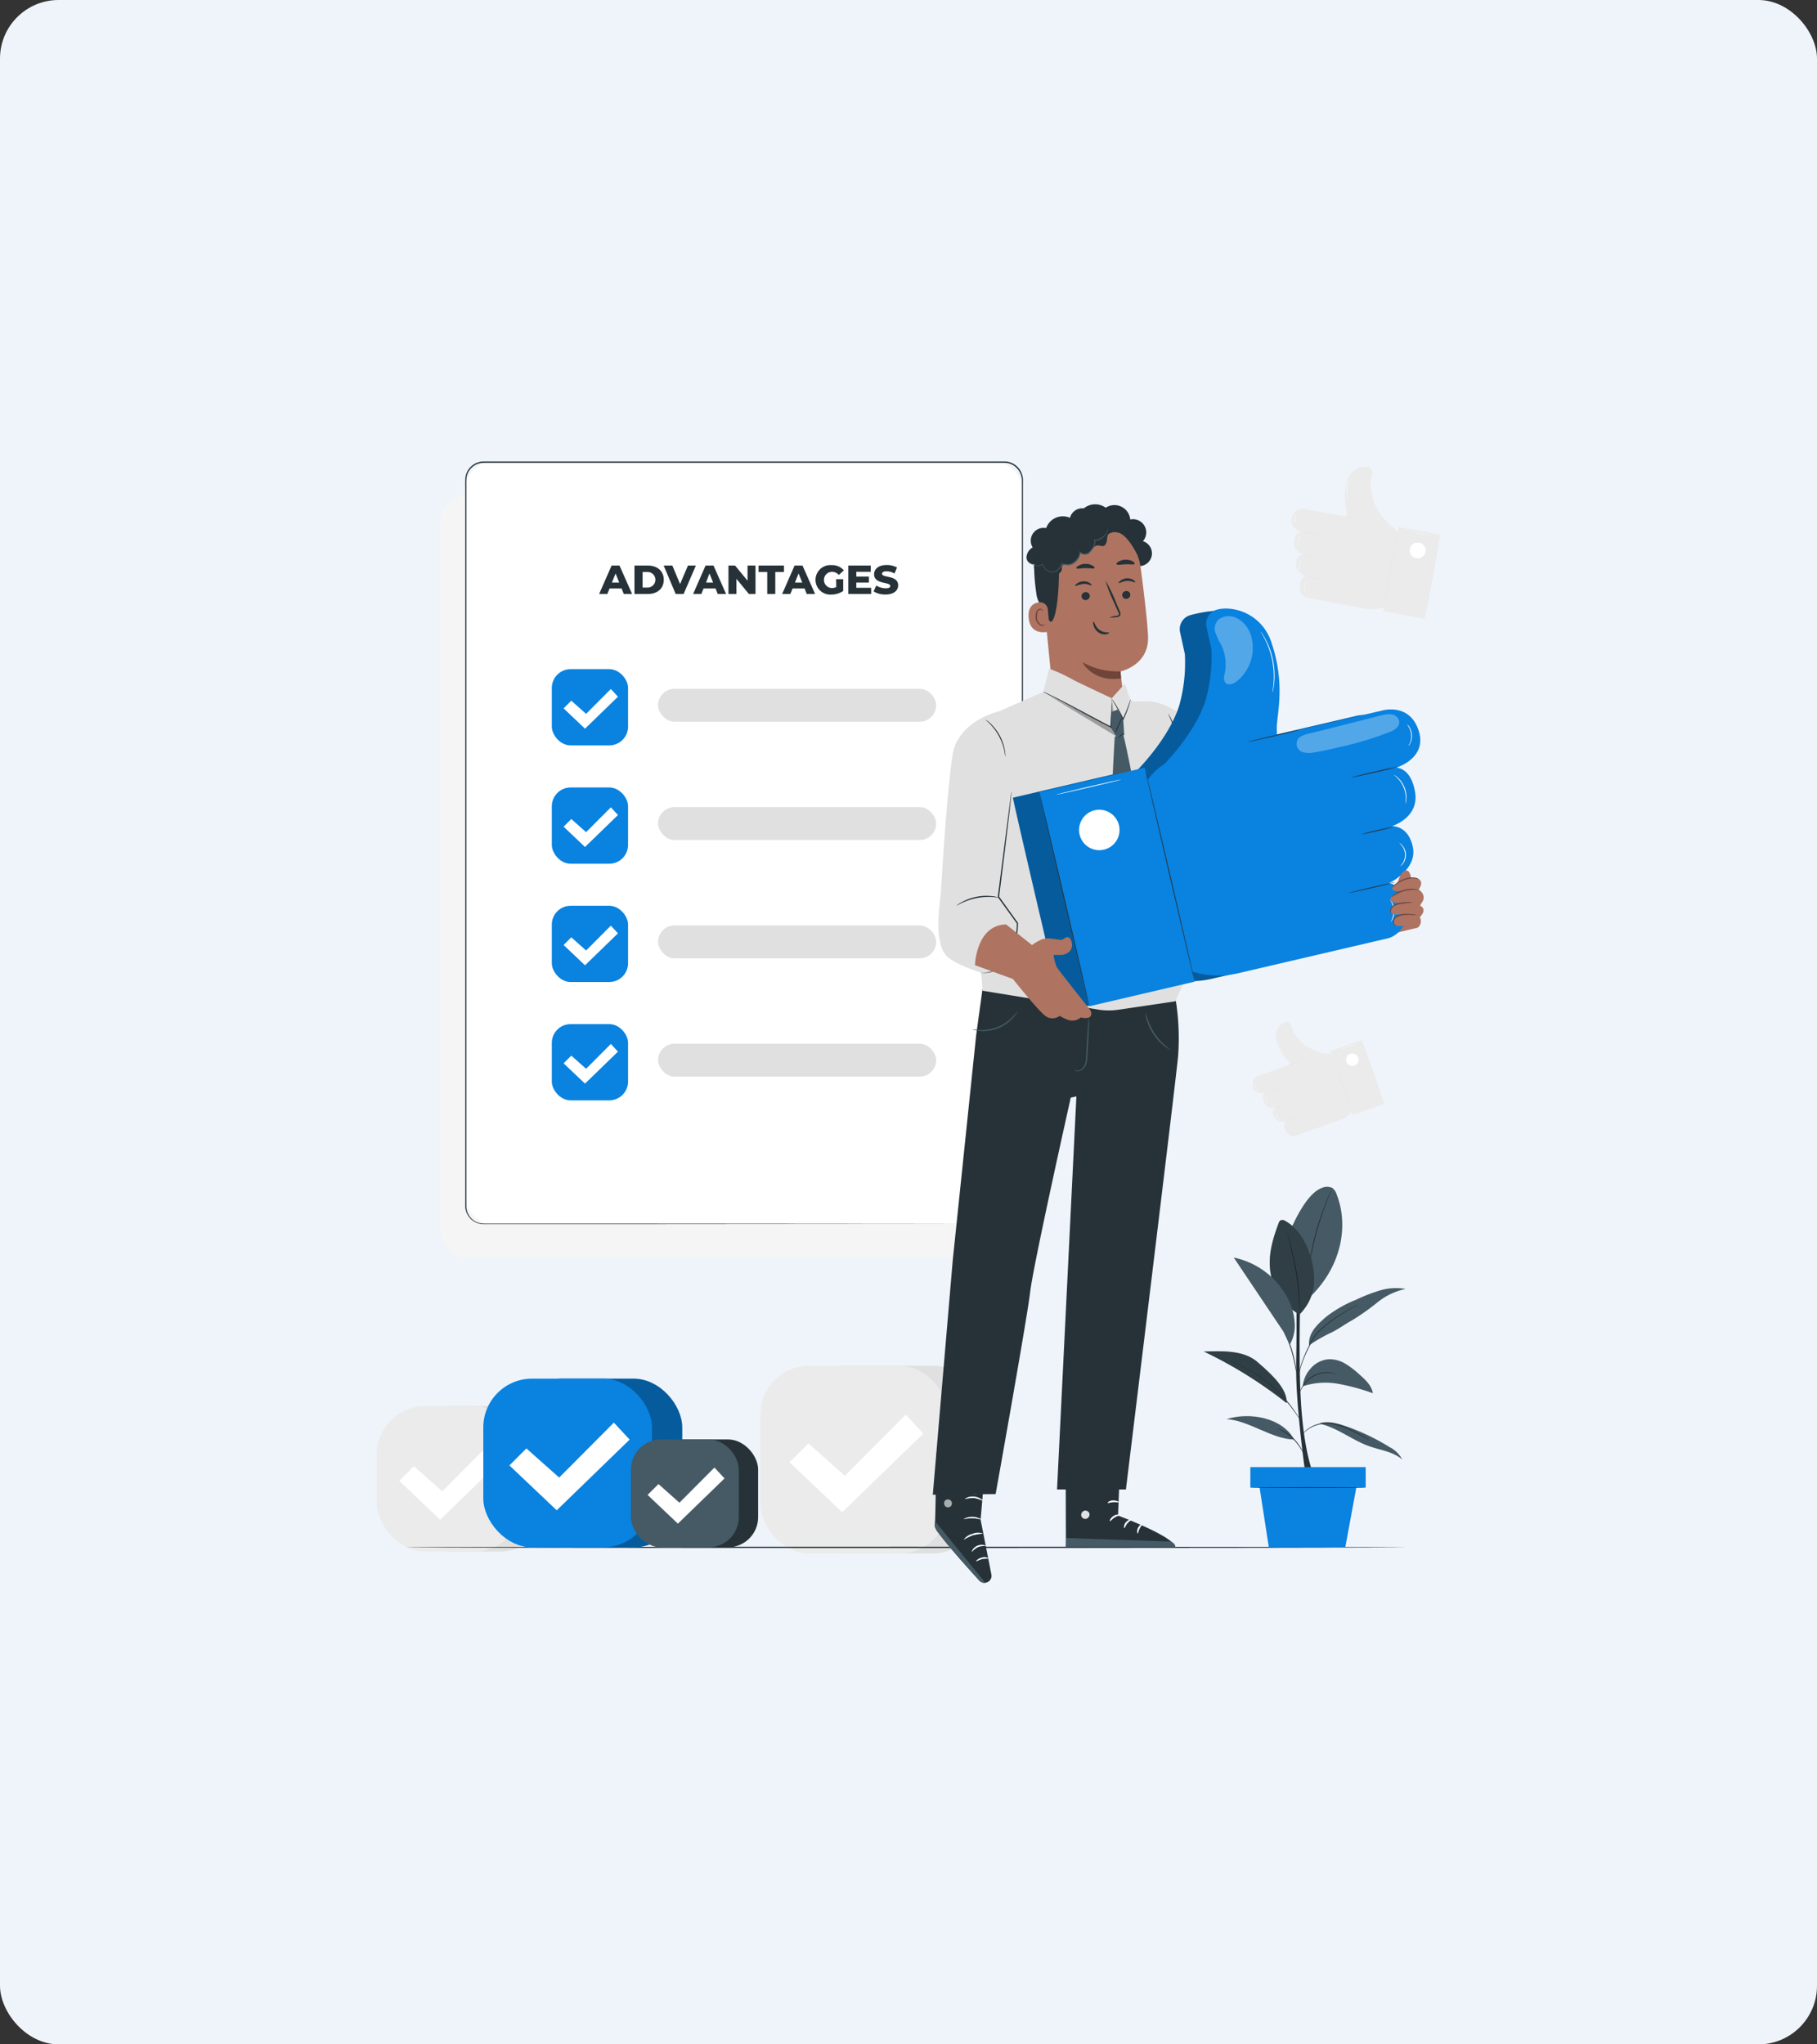 <svg xmlns="http://www.w3.org/2000/svg" width="496" height="558" viewBox="0 0 496 558">
  <rect x="0" y="0" width="496" height="558" fill="#333333" stroke="none"/>
  <g id="Provide_a_Superior_Candidate_Experience" data-name="Provide a Superior Candidate Experience" transform="translate(-1072 -2424)">
    <rect id="Rectangle_26677" data-name="Rectangle 26677" width="496" height="558" rx="16" transform="translate(1072 2424)" fill="#eff4fb"/>
    <g id="Advantages-pana" transform="translate(1140.986 2516.552)">
      <g id="freepik--background-complete--inject-2" transform="translate(33.86 34.841)">
        <rect id="Rectangle_27197" data-name="Rectangle 27197" width="151.909" height="208.001" rx="7.2" transform="translate(17.455 7.827)" fill="#f5f5f5"/>
        <path id="Path_52924" data-name="Path 52924" d="M431.044,61.142l.279,1.442L428.466,78.06h0a9.217,9.217,0,0,1-7.108,1.639l-16.189-2.993s-2.578-.578-1.857-3.918c0,0,.122-1.762,1.633-1.877,0,0-3.136-1.279-2.789-3.694s2.129-2.388,2.129-2.388-2.939-.741-2.632-3.462,1.891-2.721,1.891-2.721-3.4-.83-2.564-3.843a3.109,3.109,0,0,1,3.8-2.279l11.516,2.129,10.095,1.864A5.87,5.87,0,0,1,431.044,61.142Z" transform="translate(-151.211 -40.922)" fill="#ebebeb"/>
        <path id="Path_52925" data-name="Path 52925" d="M435.047,51.775s-3.544-3.211-4.762-6.7a17.249,17.249,0,0,1-.844-5.387c0-.136.231-1.36.4-2.354a1.551,1.551,0,0,0-1.2-1.769,5.054,5.054,0,0,0-5.6,3.68c-1.36,4.639-.2,7.8-.156,9.21l.034,1.415Z" transform="translate(-158.098 -35.513)" fill="#ebebeb"/>
        <rect id="Rectangle_27198" data-name="Rectangle 27198" width="11.496" height="23.366" transform="matrix(-0.983, -0.182, 0.182, -0.983, 286.058, 41.553)" fill="#ebebeb"/>
        <path id="Path_52926" data-name="Path 52926" d="M437.78,82.711s.9-5.149,2.075-11.489,2.156-11.489,2.156-11.482-.9,5.149-2.082,11.5S437.8,82.718,437.78,82.711Z" transform="translate(-163.022 -43.26)" fill="#e0e0e0"/>
        <path id="Path_52927" data-name="Path 52927" d="M454.4,85.788s.9-5.156,2.082-11.5,2.143-11.482,2.163-11.482-.9,5.156-2.075,11.5S454.427,85.788,454.4,85.788Z" transform="translate(-168.336 -44.242)" fill="#e0e0e0"/>
        <path id="Path_52928" data-name="Path 52928" d="M448.444,67.725a2.15,2.15,0,1,0,.889-1.391,2.15,2.15,0,0,0-.889,1.391Z" transform="translate(-166.421 -45.246)" fill="#fff"/>
        <path id="Path_52929" data-name="Path 52929" d="M419.61,55s1.245.184,2.762.463,2.755.531,2.721.551-1.245-.184-2.762-.463S419.61,55,419.61,55Z" transform="translate(-157.212 -41.745)" fill="#e0e0e0"/>
        <path id="Path_52930" data-name="Path 52930" d="M405.49,70.76s.8.1,1.769.279a17.927,17.927,0,0,1,1.755.374s-.8-.1-1.769-.286A16.885,16.885,0,0,1,405.49,70.76Z" transform="translate(-152.696 -46.784)" fill="#e0e0e0"/>
        <path id="Path_52931" data-name="Path 52931" d="M404.46,61.42s1.122.163,2.5.415,2.5.483,2.49.51-1.122-.163-2.5-.422S404.453,61.447,404.46,61.42Z" transform="translate(-152.367 -43.798)" fill="#e0e0e0"/>
        <path id="Path_52932" data-name="Path 52932" d="M405.79,79.45s1.122.163,2.5.415,2.5.483,2.49.5-1.122-.156-2.5-.415S405.783,79.47,405.79,79.45Z" transform="translate(-152.792 -49.563)" fill="#e0e0e0"/>
        <path id="Path_52933" data-name="Path 52933" d="M447.76,61.42s1.592.252,3.537.612,3.524.68,3.524.68-1.592-.245-3.537-.605S447.76,61.447,447.76,61.42Z" transform="translate(-166.213 -43.798)" fill="#fff"/>
        <path id="Path_52934" data-name="Path 52934" d="M403.513,65.809a.415.415,0,0,1-.054-.129,2.392,2.392,0,0,1-.075-.374,3.069,3.069,0,0,1,0-.565,3.225,3.225,0,0,1,.15-.68,3.15,3.15,0,0,1,.306-.626,2.442,2.442,0,0,1,.354-.435,1.837,1.837,0,0,1,.293-.245l.116-.075a4.738,4.738,0,0,0-.361.361,2.769,2.769,0,0,0-.333.442,2.933,2.933,0,0,0-.286.605,3.285,3.285,0,0,0-.156.68,3.021,3.021,0,0,0,0,.551C403.472,65.619,403.527,65.8,403.513,65.809Z" transform="translate(-152.019 -44.201)" fill="#fff"/>
        <path id="Path_52935" data-name="Path 52935" d="M402.5,57.192a.762.762,0,0,1-.224-.292,1.775,1.775,0,0,1-.211-.864,1.891,1.891,0,0,1,.238-.857.8.8,0,0,1,.238-.279,2.414,2.414,0,0,0-.177.313,1.932,1.932,0,0,0-.034,1.66,3.576,3.576,0,0,1,.17.32Z" transform="translate(-151.599 -41.713)" fill="#fff"/>
        <path id="Path_52936" data-name="Path 52936" d="M404.519,75.835a.911.911,0,0,1-.32-.286,1.544,1.544,0,0,1-.32-.966,1.585,1.585,0,0,1,.347-.952c.17-.2.32-.286.326-.272a3.118,3.118,0,0,0-.272.306,1.578,1.578,0,0,0,0,1.85A2.8,2.8,0,0,0,404.519,75.835Z" transform="translate(-152.181 -47.615)" fill="#fff"/>
        <path id="Path_52937" data-name="Path 52937" d="M406.521,84.484a.864.864,0,0,1-.218-.306,2.041,2.041,0,0,1,0-1.782.96.96,0,0,1,.218-.306,3.545,3.545,0,0,0-.163.333,2.238,2.238,0,0,0,0,1.728C406.447,84.362,406.535,84.478,406.521,84.484Z" transform="translate(-152.891 -50.407)" fill="#fff"/>
        <path id="Path_52938" data-name="Path 52938" d="M423.382,45.848a1.288,1.288,0,0,1-.075-.252,2.523,2.523,0,0,1-.075-.306,4.208,4.208,0,0,0-.075-.415,7.781,7.781,0,0,1-.088-1.075,9.181,9.181,0,0,1,.082-1.36,9.055,9.055,0,0,1,.3-1.292,7.54,7.54,0,0,1,.395-1.014c.061-.136.129-.258.184-.367l.156-.272a1.971,1.971,0,0,1,.15-.224,1.063,1.063,0,0,1-.116.238l-.143.279c-.054.109-.116.231-.177.374-.122.279-.252.626-.374,1.007a11.685,11.685,0,0,0-.286,1.286,10.047,10.047,0,0,0-.088,1.313,9.408,9.408,0,0,0,.068,1.068,2.161,2.161,0,0,0,.061.408c.02.116.041.224.061.306A1.271,1.271,0,0,1,423.382,45.848Z" transform="translate(-158.318 -36.715)" fill="#fff"/>
        <path id="Path_52939" data-name="Path 52939" d="M408.565,272.518l.769.878,4.163,11.748h0a7.292,7.292,0,0,1-4.245,3.939l-12.285,4.326s-1.993.626-2.823-1.945c0,0-.612-1.258.381-1.939,0,0-2.66.367-3.4-1.428s.517-2.476.517-2.476-2.313.68-3.177-1.36.218-2.619.218-2.619-2.673.782-3.279-1.619a2.462,2.462,0,0,1,1.7-3.068l8.734-3.1,7.659-2.721A4.626,4.626,0,0,1,408.565,272.518Z" transform="translate(-146.241 -110.775)" fill="#ebebeb"/>
        <path id="Path_52940" data-name="Path 52940" d="M408.043,266.93a15.735,15.735,0,0,1-5.938-2.721,13.606,13.606,0,0,1-2.721-3.36l-.68-1.775a1.224,1.224,0,0,0-1.524-.741,4.02,4.02,0,0,0-2.374,4.762c.918,3.714,2.952,5.442,3.537,6.381l.585.952Z" transform="translate(-149.236 -106.745)" fill="#ebebeb"/>
        <rect id="Rectangle_27199" data-name="Rectangle 27199" width="9.101" height="18.495" transform="translate(275.035 173.92) rotate(160.48)" fill="#ebebeb"/>
        <path id="Path_52941" data-name="Path 52941" d="M422.676,287.434s-1.415-3.891-3.122-8.707S416.479,270,416.5,270s1.415,3.891,3.122,8.707S422.7,287.427,422.676,287.434Z" transform="translate(-156.217 -110.495)" fill="#e0e0e0"/>
        <path id="Path_52942" data-name="Path 52942" d="M435.286,282.964s-1.415-3.891-3.122-8.707-3.075-8.721-3.054-8.727,1.415,3.891,3.122,8.707S435.307,282.957,435.286,282.964Z" transform="translate(-160.249 -109.066)" fill="#e0e0e0"/>
        <path id="Path_52943" data-name="Path 52943" d="M422.954,273.221a1.7,1.7,0,1,0,1.034-2.177,1.7,1.7,0,0,0-1.034,2.177Z" transform="translate(-158.249 -110.798)" fill="#fff"/>
        <path id="Path_52944" data-name="Path 52944" d="M397.87,275.7s.925-.367,2.081-.775a16.864,16.864,0,0,1,2.1-.68,20.052,20.052,0,0,1-2.081.775C398.815,275.431,397.877,275.717,397.87,275.7Z" transform="translate(-150.26 -111.852)" fill="#e0e0e0"/>
        <path id="Path_52945" data-name="Path 52945" d="M394.44,292.355s.585-.245,1.326-.5a12.524,12.524,0,0,1,1.36-.442,13.919,13.919,0,0,1-1.326.51A13.354,13.354,0,0,1,394.44,292.355Z" transform="translate(-149.163 -117.342)" fill="#e0e0e0"/>
        <path id="Path_52946" data-name="Path 52946" d="M390,286.188s.837-.333,1.884-.68,1.9-.68,1.9-.639a15.885,15.885,0,0,1-1.884.68C390.857,285.9,390.034,286.208,390,286.188Z" transform="translate(-147.743 -115.249)" fill="#e0e0e0"/>
        <path id="Path_52947" data-name="Path 52947" d="M398.08,298.021s.837-.333,1.884-.68,1.9-.68,1.9-.633a14.58,14.58,0,0,1-1.884.68C398.937,297.735,398.087,298.041,398.08,298.021Z" transform="translate(-150.327 -119.034)" fill="#e0e0e0"/>
        <path id="Path_52948" data-name="Path 52948" d="M419.73,268.787s1.184-.463,2.667-.986,2.68-.932,2.721-.911-1.184.456-2.667.98S419.737,268.8,419.73,268.787Z" transform="translate(-157.25 -109.501)" fill="#fff"/>
        <path id="Path_52949" data-name="Path 52949" d="M391.41,289.961l-.088-.068a1.889,1.889,0,0,1-.2-.224,2.04,2.04,0,0,1-.224-.388,2.366,2.366,0,0,1-.17-.524,2.538,2.538,0,0,1-.041-.544,2.375,2.375,0,0,1,.075-.442,1.464,1.464,0,0,1,.1-.286.106.106,0,0,1,.054-.1c.007,0-.054.15-.109.388a2.531,2.531,0,0,0-.054.435,2.915,2.915,0,0,0,.041.531,3.015,3.015,0,0,0,.156.51,3.317,3.317,0,0,0,.211.388C391.308,289.846,391.417,289.954,391.41,289.961Z" transform="translate(-147.963 -116.056)" fill="#fff"/>
        <path id="Path_52950" data-name="Path 52950" d="M387.144,284.595a.612.612,0,0,1-.265-.109,1.408,1.408,0,0,1-.483-.51,1.36,1.36,0,0,1-.177-.68.578.578,0,0,1,.048-.286v.286a1.619,1.619,0,0,0,.19.646,1.578,1.578,0,0,0,.449.5C387.049,284.547,387.151,284.588,387.144,284.595Z" transform="translate(-146.533 -114.656)" fill="#fff"/>
        <path id="Path_52951" data-name="Path 52951" d="M395.928,296.524a.721.721,0,0,1-.333-.075,1.245,1.245,0,0,1-.605-.531,1.272,1.272,0,0,1-.136-.8.68.68,0,0,1,.116-.313,1.647,1.647,0,0,0-.061.32,1.252,1.252,0,0,0,.15.755,1.3,1.3,0,0,0,.558.524C395.8,296.49,395.928,296.511,395.928,296.524Z" transform="translate(-149.29 -118.429)" fill="#fff"/>
        <path id="Path_52952" data-name="Path 52952" d="M400.691,301.733a.755.755,0,0,1-.272-.122,1.572,1.572,0,0,1-.5-.531,1.545,1.545,0,0,1-.211-.68.639.639,0,0,1,0-.3v.293a1.8,1.8,0,0,0,.224.68,1.9,1.9,0,0,0,.463.524A2.453,2.453,0,0,1,400.691,301.733Z" transform="translate(-150.843 -120.12)" fill="#fff"/>
        <path id="Path_52953" data-name="Path 52953" d="M397.27,268.436l-.156-.15a2.2,2.2,0,0,1-.17-.177c-.068-.075-.143-.156-.218-.252a6.308,6.308,0,0,1-.483-.68,7.549,7.549,0,0,1-.469-.939,6.692,6.692,0,0,1-.306-1.007,5.637,5.637,0,0,1-.129-.85v-.571a1.307,1.307,0,0,1,0-.211.742.742,0,0,1,0,.211v.571a4.395,4.395,0,0,0,.143.837,7.115,7.115,0,0,0,1.238,2.632c.075.1.143.184.2.259l.163.19A1.075,1.075,0,0,1,397.27,268.436Z" transform="translate(-149.449 -108.449)" fill="#fff"/>
        <rect id="Rectangle_27200" data-name="Rectangle 27200" width="51.228" height="51.228" rx="13.31" transform="translate(113.945 245.377)" fill="#e0e0e0"/>
        <rect id="Rectangle_27201" data-name="Rectangle 27201" width="51.228" height="51.228" rx="13.31" transform="translate(104.742 245.377)" fill="#ebebeb"/>
        <path id="Path_52954" data-name="Path 52954" d="M199.5,428.869l5.156-5.163,9.952,8.85,16.625-16.686,4.789,5.156-22.148,21.482Z" transform="translate(-86.827 -157.14)" fill="#fff"/>
        <rect id="Rectangle_27202" data-name="Rectangle 27202" width="39.746" height="39.746" rx="13.31" transform="translate(7.136 256.369)" fill="#e0e0e0"/>
        <rect id="Rectangle_27203" data-name="Rectangle 27203" width="39.746" height="39.746" rx="13.31" transform="translate(0 256.369)" fill="#ebebeb"/>
        <path id="Path_52955" data-name="Path 52955" d="M42.9,437.718l4.007-4.007,7.721,6.864,12.89-12.945,3.721,4.007L54.056,448.3Z" transform="translate(-36.751 -160.901)" fill="#fff"/>
      </g>
      <g id="freepik--Flor--inject-2" transform="translate(41.499 329.609)">
        <path id="Path_52956" data-name="Path 52956" d="M318.42,469.027c0,.1-61.221.177-136.658.177s-136.672-.082-136.672-.177,61.18-.177,136.672-.177S318.42,468.952,318.42,469.027Z" transform="translate(-45.09 -468.85)" fill="#263238"/>
      </g>
      <g id="freepik--Plant--inject-2" transform="translate(259.615 231.374)">
        <path id="Path_52957" data-name="Path 52957" d="M405.412,414.635s-2.837-19.489-2.6-30.835,0-24.1,0-24.1h1.306s-.884,22.516.082,36.093,3.5,18.842,3.5,18.842h-2.272" transform="translate(-377.59 -335.712)" fill="#263238"/>
        <path id="Path_52958" data-name="Path 52958" d="M412.914,326.493a3.435,3.435,0,0,0-1.19-1.741,3.4,3.4,0,0,0-2.843,0c-3.945,1.394-7.449,8.755-9.04,12.625l5.238,17.686C414.54,346.281,416.179,334.771,412.914,326.493Z" transform="translate(-376.644 -324.435)" fill="#455a64"/>
        <path id="Path_52959" data-name="Path 52959" d="M413.877,326a1.212,1.212,0,0,1-.075.231l-.258.639c-.231.558-.551,1.36-.939,2.367-.769,2.041-1.755,4.809-2.633,7.972s-1.476,6.068-1.85,8.163c-.19,1.061-.327,1.918-.415,2.51-.048.279-.082.5-.116.68a1.022,1.022,0,0,1-.054.238,1.318,1.318,0,0,1,0-.245c0-.184.041-.408.068-.68.068-.6.184-1.462.354-2.53a75.6,75.6,0,0,1,1.789-8.217,76.635,76.635,0,0,1,2.721-7.965c.408-1,.748-1.8,1.007-2.34.116-.258.211-.463.293-.633A.994.994,0,0,1,413.877,326Z" transform="translate(-379.104 -324.935)" fill="#263238"/>
        <path id="Path_52960" data-name="Path 52960" d="M400.312,363.556a16.006,16.006,0,0,1-8.081-13.428c-.184-3.918,1.02-7.761,2.381-11.441a1.469,1.469,0,0,1,.558-.83,1.408,1.408,0,0,1,1.36.2c3.564,2.041,5.728,5.911,6.884,9.857a19.923,19.923,0,0,1,.8,8.095,13.489,13.489,0,0,1-3.884,7.544" transform="translate(-374.205 -328.698)" fill="#455a64"/>
        <path id="Path_52961" data-name="Path 52961" d="M402.483,364.91a1.087,1.087,0,0,1,0-.238c0-.177,0-.4,0-.68,0-.585,0-1.435-.075-2.49a67.9,67.9,0,0,0-.912-8.163c-.544-3.163-1.2-5.993-1.694-8.04l-.578-2.428c-.061-.265-.116-.483-.15-.68A.985.985,0,0,1,399,342a1.144,1.144,0,0,1,.082.224c.048.17.109.388.19.646.163.571.381,1.36.68,2.408.524,2.041,1.211,4.87,1.762,8.047a60.407,60.407,0,0,1,.85,8.163c0,1.048,0,1.9,0,2.49l-.034.68A1.089,1.089,0,0,1,402.483,364.91Z" transform="translate(-376.376 -330.052)" fill="#263238"/>
        <g id="Group_11479" data-name="Group 11479" transform="translate(18.007 9.068)" opacity="0.3">
          <path id="Path_52962" data-name="Path 52962" d="M400.312,363.556a16.006,16.006,0,0,1-8.081-13.428c-.184-3.918,1.02-7.761,2.381-11.441a1.469,1.469,0,0,1,.558-.83,1.408,1.408,0,0,1,1.36.2c3.564,2.041,5.728,5.911,6.884,9.857a19.923,19.923,0,0,1,.8,8.095,13.489,13.489,0,0,1-3.884,7.544" transform="translate(-392.213 -337.766)"/>
        </g>
        <path id="Path_52963" data-name="Path 52963" d="M412.27,419.325c4.83,1.068,8.843,4.476,13.475,6.122,3.088,1.1,6.578,1.483,9.04,3.639a7.671,7.671,0,0,0-3.354-3.333,59.956,59.956,0,0,0-12.244-5.836c-2.2-.755-4.578-1.36-6.8-.769" transform="translate(-380.619 -354.645)" fill="#455a64"/>
        <path id="Path_52964" data-name="Path 52964" d="M393.325,422.854c-6.054-.1-12.428-5.258-18.455-5.564,6.306-2.041,15.332-.374,18.455,5.564" transform="translate(-368.66 -353.861)" fill="#455a64"/>
        <path id="Path_52965" data-name="Path 52965" d="M405.47,401.024a19.679,19.679,0,0,1,9.68-.68,58.634,58.634,0,0,1,9.448,2.565c-.313-2.1-2.041-3.68-3.612-5.075a24.863,24.863,0,0,0-3.789-2.918,8.435,8.435,0,0,0-4.551-1.286,7.2,7.2,0,0,0-5.027,2.53A8.346,8.346,0,0,0,405.47,401" transform="translate(-378.445 -346.561)" fill="#455a64"/>
        <path id="Path_52966" data-name="Path 52966" d="M380.338,393.322c-3.809-3.258-9.584-2.939-14.6-2.823a118.578,118.578,0,0,1,22.624,14.1C388.582,401.056,385.154,397.43,380.338,393.322Z" transform="translate(-365.74 -345.539)" fill="#455a64"/>
        <g id="Group_11480" data-name="Group 11480" transform="translate(0 44.894)" opacity="0.3">
          <path id="Path_52967" data-name="Path 52967" d="M380.338,393.322c-3.809-3.258-9.584-2.939-14.6-2.823a118.578,118.578,0,0,1,22.624,14.1C388.582,401.056,385.154,397.43,380.338,393.322Z" transform="translate(-365.74 -390.433)"/>
        </g>
        <path id="Path_52968" data-name="Path 52968" d="M407.99,380.721a42.416,42.416,0,0,1,5.864-3.4c2-.911,3.877-2.36,5.809-3.4a63.052,63.052,0,0,0,7-4.938,18.177,18.177,0,0,1,7.659-3.66,15.054,15.054,0,0,0-6.972.408,45.036,45.036,0,0,0-6.564,2.551,32.994,32.994,0,0,0-8.428,4.884c-2.435,2.163-4.626,4.32-4.367,7.571" transform="translate(-379.244 -337.435)" fill="#455a64"/>
        <path id="Path_52969" data-name="Path 52969" d="M423.28,423.7l-.19-.082-.531-.279c-.456-.238-1.109-.6-1.932-1.014-.408-.218-.864-.442-1.36-.68s-1.013-.476-1.571-.721a23.421,23.421,0,0,0-3.728-1.3,8.034,8.034,0,0,0-3.884-.1,11.457,11.457,0,0,0-1.646.49,8.489,8.489,0,0,0-3,2.041c-.347.374-.517.605-.537.592a1.2,1.2,0,0,1,.109-.177,5.642,5.642,0,0,1,.367-.469,7.762,7.762,0,0,1,1.653-1.449,7.985,7.985,0,0,1,1.36-.721,11.134,11.134,0,0,1,1.667-.524,8.081,8.081,0,0,1,3.979.082,22.511,22.511,0,0,1,3.762,1.326c.558.252,1.088.5,1.571.748s.939.469,1.36.68c.816.435,1.462.809,1.9,1.082l.51.306C423.225,423.651,423.287,423.692,423.28,423.7Z" transform="translate(-378.262 -354.707)" fill="#263238"/>
        <path id="Path_52970" data-name="Path 52970" d="M395.35,421.45a1.184,1.184,0,0,1,.381.109,8.491,8.491,0,0,1,.986.429,12.094,12.094,0,0,1,5.061,4.857,8.161,8.161,0,0,1,.463.973,1.476,1.476,0,0,1,.129.374c-.034,0-.258-.5-.728-1.265a13.77,13.77,0,0,0-2.184-2.721,13.49,13.49,0,0,0-2.816-2.041C395.86,421.688,395.336,421.484,395.35,421.45Z" transform="translate(-375.208 -355.457)" fill="#263238"/>
        <path id="Path_52971" data-name="Path 52971" d="M375.66,394.23l.258.075.721.259,1.15.422c.449.17.932.415,1.476.68a35.086,35.086,0,0,1,7.884,5.027,37.991,37.991,0,0,1,3.707,3.585,39.922,39.922,0,0,1,2.605,3.306c.68.98,1.218,1.8,1.578,2.354l.415.68a1.734,1.734,0,0,1,.129.231,1.362,1.362,0,0,1-.17-.2c-.1-.143-.258-.354-.449-.633-.381-.551-.918-1.36-1.626-2.313s-1.592-2.082-2.632-3.265a39.229,39.229,0,0,0-3.666-3.585,37.229,37.229,0,0,0-7.809-5.054c-.544-.245-1.02-.5-1.463-.68l-1.129-.456-.748-.313A1.1,1.1,0,0,1,375.66,394.23Z" transform="translate(-368.912 -346.753)" fill="#263238"/>
        <path id="Path_52972" data-name="Path 52972" d="M414.174,399.293a2.138,2.138,0,0,1-.483-.061l-.551-.1c-.218-.041-.469-.048-.748-.075a7.645,7.645,0,0,0-4.156.823,7.482,7.482,0,0,0-1.9,1.408,8.375,8.375,0,0,0-1.218,1.5,12.419,12.419,0,0,0-.83,1.585,1.647,1.647,0,0,1,.122-.469,6.806,6.806,0,0,1,.578-1.2,8.165,8.165,0,0,1,1.2-1.565,7.423,7.423,0,0,1,1.939-1.456,7.346,7.346,0,0,1,4.272-.782c.279.041.537.048.755.1l.551.143A2.171,2.171,0,0,1,414.174,399.293Z" transform="translate(-378.067 -348.232)" fill="#263238"/>
        <path id="Path_52973" data-name="Path 52973" d="M420.126,371.75a.993.993,0,0,1-.231.136l-.68.367c-.585.32-1.435.789-2.462,1.394s-2.224,1.36-3.5,2.279a29.445,29.445,0,0,0-3.918,3.279,9.9,9.9,0,0,0-1.6,2.075c-.4.762-.775,1.5-1.129,2.2a41.064,41.064,0,0,0-1.68,3.83,23.324,23.324,0,0,0-.816,2.721c-.156.646-.211,1.014-.231,1.007s0-.088,0-.265a4.631,4.631,0,0,1,.129-.762,19.389,19.389,0,0,1,.755-2.721,35.854,35.854,0,0,1,1.646-3.864c.347-.714.721-1.456,1.116-2.218a10.08,10.08,0,0,1,1.633-2.129,28.741,28.741,0,0,1,3.959-3.292c1.292-.912,2.51-1.653,3.544-2.252s1.9-1.034,2.5-1.36l.68-.327A1.288,1.288,0,0,1,420.126,371.75Z" transform="translate(-377.932 -339.565)" fill="#263238"/>
        <path id="Path_52974" data-name="Path 52974" d="M400.911,392.781a3.068,3.068,0,0,1-.122-.51c-.068-.374-.156-.843-.265-1.4a37.738,37.738,0,0,0-1.143-4.544,39.932,39.932,0,0,0-1.728-4.353l-.592-1.3a2.355,2.355,0,0,1-.19-.483,2.13,2.13,0,0,1,.265.449c.163.292.388.728.68,1.265a30.087,30.087,0,0,1,2.891,8.938c.1.6.163,1.082.2,1.415A2.721,2.721,0,0,1,400.911,392.781Z" transform="translate(-375.694 -342.264)" fill="#263238"/>
        <path id="Path_52975" data-name="Path 52975" d="M394.368,370.261a16.441,16.441,0,0,0-1.973-6.537A21.577,21.577,0,0,0,377.77,352.84l13.543,20.182,1.748,3.605A10.387,10.387,0,0,0,394.368,370.261Z" transform="translate(-369.587 -333.518)" fill="#455a64"/>
        <rect id="Rectangle_27204" data-name="Rectangle 27204" width="31.488" height="5.578" transform="translate(12.713 76.516)" fill="#0982e0"/>
        <path id="Path_52976" data-name="Path 52976" d="M387.89,443.5l2.68,17.312h20.9l3.2-17.312Z" transform="translate(-372.823 -362.508)" fill="#0982e0"/>
        <path id="Path_52977" data-name="Path 52977" d="M415.786,445.079c0,.061-7.108.116-15.863.116s-15.863-.054-15.863-.116,7.1-.109,15.863-.109S415.786,444.99,415.786,445.079Z" transform="translate(-371.598 -362.978)" fill="#263238"/>
      </g>
      <g id="freepik--Boxes--inject-2" transform="translate(62.947 283.741)">
        <rect id="Rectangle_27205" data-name="Rectangle 27205" width="46.038" height="46.038" rx="13.31" transform="translate(8.265)" fill="#0982e0"/>
        <g id="Group_11481" data-name="Group 11481" transform="translate(8.265)" opacity="0.3">
          <rect id="Rectangle_27206" data-name="Rectangle 27206" width="46.038" height="46.038" rx="13.31"/>
        </g>
        <rect id="Rectangle_27207" data-name="Rectangle 27207" width="46.038" height="46.038" rx="13.31" transform="translate(0)" fill="#0982e0"/>
        <path id="Path_52978" data-name="Path 52978" d="M87.09,430.75l4.639-4.639,8.945,7.952,14.931-14.992,4.306,4.632-19.9,19.3Z" transform="translate(-79.968 -407.064)" fill="#fff"/>
        <rect id="Rectangle_27208" data-name="Rectangle 27208" width="29.447" height="29.447" rx="8.23" transform="translate(45.575 16.591)" fill="#263238"/>
        <rect id="Rectangle_27209" data-name="Rectangle 27209" width="29.447" height="29.447" rx="8.23" transform="translate(40.29 16.591)" fill="#455a64"/>
        <path id="Path_52979" data-name="Path 52979" d="M142.55,444.569l2.966-2.966,5.721,5.088,9.557-9.591,2.755,2.966-12.734,12.346Z" transform="translate(-97.702 -412.829)" fill="#fff"/>
      </g>
      <g id="freepik--List--inject-2" transform="translate(57.997 33.41)">
        <rect id="Rectangle_27210" data-name="Rectangle 27210" width="151.909" height="208.001" rx="7.2" transform="translate(0.154 0.17)" fill="#fff"/>
        <path id="Path_52980" data-name="Path 52980" d="M216.509,241.581a5.061,5.061,0,0,0,1.789-.36,4.761,4.761,0,0,0,1.823-1.3,4.925,4.925,0,0,0,1.224-2.8c.034-4.762,0-11.727,0-20.727,0-18-.034-44.045-.054-76.226V38.981a4.9,4.9,0,0,0-1.17-3.544,4.7,4.7,0,0,0-3.32-1.673H74.4a4.762,4.762,0,0,0-3.809,1.925,4.578,4.578,0,0,0-.857,2.041,16.538,16.538,0,0,0-.068,2.258V236.7a4.8,4.8,0,0,0,1.163,3.088,4.687,4.687,0,0,0,2.857,1.578,11.458,11.458,0,0,0,1.68.068h36.97l76.226.054,20.727.034H188.558l-76.226.061H75.341a12.251,12.251,0,0,1-1.721-.061,5.04,5.04,0,0,1-4.265-4.952V39.933a16.59,16.59,0,0,1,.075-2.313,4.925,4.925,0,0,1,.918-2.17,5.075,5.075,0,0,1,4.081-2.041H216.855A5.068,5.068,0,0,1,220.4,35.2a5.238,5.238,0,0,1,1.19,3.755V140.165c0,32.182-.048,58.228-.061,76.226,0,9.006,0,15.985-.054,20.733a4.925,4.925,0,0,1-1.258,2.83,4.762,4.762,0,0,1-1.85,1.272,4.64,4.64,0,0,1-1.36.313Z" transform="translate(-69.343 -33.41)" fill="#263238"/>
        <rect id="Rectangle_27211" data-name="Rectangle 27211" width="75.914" height="8.986" rx="4.493" transform="translate(52.655 62.037)" fill="#e0e0e0"/>
        <rect id="Rectangle_27212" data-name="Rectangle 27212" width="20.815" height="20.815" rx="5.14" transform="translate(23.65 56.677)" fill="#0982e0"/>
        <path id="Path_52981" data-name="Path 52981" d="M108.84,129.989l2.1-2.1,4.041,3.6,6.755-6.782,1.945,2.1-9,8.727Z" transform="translate(-81.973 -62.605)" fill="#fff"/>
        <rect id="Rectangle_27213" data-name="Rectangle 27213" width="75.914" height="8.986" rx="4.493" transform="translate(52.655 94.327)" fill="#e0e0e0"/>
        <rect id="Rectangle_27214" data-name="Rectangle 27214" width="20.815" height="20.815" rx="5.14" transform="translate(23.65 88.974)" fill="#0982e0"/>
        <path id="Path_52982" data-name="Path 52982" d="M108.84,177.469l2.1-2.1,4.041,3.592,6.755-6.775,1.945,2.1-9,8.727Z" transform="translate(-81.973 -77.788)" fill="#fff"/>
        <rect id="Rectangle_27215" data-name="Rectangle 27215" width="75.914" height="8.986" rx="4.493" transform="translate(52.655 126.625)" fill="#e0e0e0"/>
        <rect id="Rectangle_27216" data-name="Rectangle 27216" width="20.815" height="20.815" rx="5.14" transform="translate(23.65 121.264)" fill="#0982e0"/>
        <path id="Path_52983" data-name="Path 52983" d="M108.84,224.939l2.1-2.1,4.041,3.6,6.755-6.782,1.945,2.1-9,8.727Z" transform="translate(-81.973 -92.967)" fill="#fff"/>
        <rect id="Rectangle_27217" data-name="Rectangle 27217" width="75.914" height="8.986" rx="4.493" transform="translate(52.655 158.915)" fill="#e0e0e0"/>
        <rect id="Rectangle_27218" data-name="Rectangle 27218" width="20.815" height="20.815" rx="5.14" transform="translate(23.65 153.562)" fill="#0982e0"/>
        <path id="Path_52984" data-name="Path 52984" d="M108.84,272.415l2.1-2.1,4.041,3.592,6.755-6.782,1.945,2.1-9,8.727Z" transform="translate(-81.973 -108.147)" fill="#fff"/>
        <path id="Path_52985" data-name="Path 52985" d="M129.229,81.421H125.95l-.612,1.51H123.1l3.4-7.761h2.163l3.435,7.761h-2.265Zm-.639-1.605-1-2.49-1,2.49Z" transform="translate(-86.533 -46.764)" fill="#263238"/>
        <path id="Path_52986" data-name="Path 52986" d="M137.28,75.17h3.666c2.571,0,4.333,1.5,4.333,3.884s-1.762,3.877-4.333,3.877H137.28Zm3.578,6.006a2.129,2.129,0,0,0,0-4.258H139.5v4.258Z" transform="translate(-91.067 -46.764)" fill="#263238"/>
        <path id="Path_52987" data-name="Path 52987" d="M157.789,75.17l-3.347,7.761h-2.163L149,75.17h2.367l2.109,5.054,2.15-5.054Z" transform="translate(-94.815 -46.764)" fill="#263238"/>
        <path id="Path_52988" data-name="Path 52988" d="M166.952,81.421H163.66l-.605,1.51H160.81l3.4-7.761h2.17l3.435,7.761h-2.286Zm-.68-1.612-1-2.49-.932,2.5Z" transform="translate(-98.591 -46.764)" fill="#263238"/>
        <path id="Path_52989" data-name="Path 52989" d="M182.38,75.17v7.761h-1.8l-3.4-4.136v4.136H175V75.17h1.809l3.4,4.136V75.17Z" transform="translate(-103.129 -46.764)" fill="#263238"/>
        <path id="Path_52990" data-name="Path 52990" d="M189.441,76.911H187.06V75.17h6.952v1.741h-2.374v6.02h-2.2Z" transform="translate(-106.985 -46.764)" fill="#263238"/>
        <path id="Path_52991" data-name="Path 52991" d="M202.669,81.421H199.39l-.612,1.51H196.54l3.4-7.761H202.1l3.435,7.761h-2.286Zm-.639-1.605-1-2.49-.993,2.49Z" transform="translate(-110.017 -46.764)" fill="#263238"/>
        <path id="Path_52992" data-name="Path 52992" d="M215.568,78.827h1.939v3.217a5.816,5.816,0,0,1-3.258.986A4.026,4.026,0,1,1,214.289,75a4.238,4.238,0,0,1,3.4,1.415L216.3,77.677a2.428,2.428,0,0,0-1.884-.864,2.218,2.218,0,0,0,0,4.435,2.8,2.8,0,0,0,1.19-.258Z" transform="translate(-114.311 -46.706)" fill="#263238"/>
        <path id="Path_52993" data-name="Path 52993" d="M229.331,81.238v1.694H223.1V75.17h6.122v1.7h-3.945v1.306h3.442v1.639h-3.442v1.422Z" transform="translate(-118.51 -46.764)" fill="#263238"/>
        <path id="Path_52994" data-name="Path 52994" d="M233.25,82.16l.721-1.612a4.952,4.952,0,0,0,2.564.762c.9,0,1.265-.258,1.265-.633,0-1.231-4.415-.333-4.415-3.217,0-1.36,1.129-2.51,3.435-2.51a5.823,5.823,0,0,1,2.816.68l-.68,1.626a4.667,4.667,0,0,0-2.156-.6c-.918,0-1.252.313-1.252.68,0,1.19,4.4.3,4.4,3.163,0,1.36-1.129,2.5-3.435,2.5A6.122,6.122,0,0,1,233.25,82.16Z" transform="translate(-121.756 -46.693)" fill="#263238"/>
      </g>
      <g id="freepik--Character--inject-2" transform="translate(185.646 45.089)">
        <path id="Path_52995" data-name="Path 52995" d="M325.21,433.755l-.585,15.353s15.407,5.755,15.584,8.6l-29.821-.061-.068-23.964Z" transform="translate(-274.05 -173.084)" fill="#263238"/>
        <path id="Path_52996" data-name="Path 52996" d="M317.4,454.408a1.218,1.218,0,0,0-.843,1.36,1.163,1.163,0,0,0,1.36.85,1.279,1.279,0,0,0,.884-1.469,1.218,1.218,0,0,0-1.517-.728" transform="translate(-276.038 -179.697)" fill="#e0e0e0"/>
        <path id="Path_52997" data-name="Path 52997" d="M310.42,467.775l.088-2.415,28.57.966s1.36.578,1.177,1.51Z" transform="translate(-274.082 -183.214)" fill="#455a64"/>
        <path id="Path_52998" data-name="Path 52998" d="M330.78,456.079c0,.143-.735.211-1.449.68s-1.1,1.075-1.238,1.014.088-.9.966-1.442S330.814,455.943,330.78,456.079Z" transform="translate(-279.722 -180.204)" fill="#fff"/>
        <path id="Path_52999" data-name="Path 52999" d="M335.718,458.023c.034.143-.592.388-1.088,1s-.639,1.272-.789,1.265-.231-.83.395-1.585S335.718,457.887,335.718,458.023Z" transform="translate(-281.537 -180.849)" fill="#fff"/>
        <path id="Path_53000" data-name="Path 53000" d="M339.169,462.38c-.129,0-.333-.68.048-1.5s1.054-1.109,1.116-.986-.361.544-.68,1.2S339.319,462.367,339.169,462.38Z" transform="translate(-283.22 -181.459)" fill="#fff"/>
        <path id="Path_53001" data-name="Path 53001" d="M330.232,450.77c-.061.136-.735-.068-1.558,0s-1.462.313-1.537.19.544-.68,1.51-.68S330.3,450.641,330.232,450.77Z" transform="translate(-279.426 -178.392)" fill="#fff"/>
        <path id="Path_53002" data-name="Path 53002" d="M271.91,430.71,270.3,449.273l2.945,14.965a1.9,1.9,0,0,1-1.633,2.258h0a1.891,1.891,0,0,1-1.639-.6c-2.653-2.9-12.38-13.6-12.183-14.965.224-1.565.408-19.652.408-19.652Z" transform="translate(-257.251 -172.134)" fill="#263238"/>
        <path id="Path_53003" data-name="Path 53003" d="M271.622,475.442l-13.741-16.8-.054.789a2.9,2.9,0,0,0,.558,1.9c1.1,1.456,4.19,5.442,11.564,13.516a1.911,1.911,0,0,0,1.694.6Z" transform="translate(-257.263 -181.065)" fill="#455a64"/>
        <g id="Group_11482" data-name="Group 11482" transform="translate(3.088 271.618)" opacity="0.6">
          <path id="Path_53004" data-name="Path 53004" d="M263.261,450.1a1.156,1.156,0,0,1,.218,1.524,1.116,1.116,0,0,1-1.51.231,1.224,1.224,0,0,1-.218-1.619,1.15,1.15,0,0,1,1.592-.061" transform="translate(-261.539 -449.883)" fill="#fff"/>
        </g>
        <path id="Path_53005" data-name="Path 53005" d="M272.634,470.073a5.889,5.889,0,0,1,1.721-1.36,5.619,5.619,0,0,1,2.163-.272c0-.048-.211-.2-.639-.292a3.02,3.02,0,0,0-3,1.245C272.634,469.8,272.593,470.073,272.634,470.073Z" transform="translate(-261.995 -184.091)" fill="#fff"/>
        <path id="Path_53006" data-name="Path 53006" d="M274.345,474.241a16.626,16.626,0,0,1,1.694-.68,16.9,16.9,0,0,1,1.83-.116,2.122,2.122,0,0,0-1.918-.279C274.835,473.4,274.25,474.187,274.345,474.241Z" transform="translate(-262.543 -185.674)" fill="#fff"/>
        <path id="Path_53007" data-name="Path 53007" d="M269.33,465.207a18.258,18.258,0,0,1,2.537-1.245,23.788,23.788,0,0,1,2.8-.463,4.041,4.041,0,0,0-2.918.075,4.2,4.2,0,0,0-2.415,1.633Z" transform="translate(-260.943 -182.551)" fill="#fff"/>
        <path id="Path_53008" data-name="Path 53008" d="M269.36,457.479c.041.116,1.088-.245,2.428-.211s2.374.429,2.422.313a4.728,4.728,0,0,0-4.85-.1Z" transform="translate(-260.952 -180.496)" fill="#fff"/>
        <path id="Path_53009" data-name="Path 53009" d="M269.849,449.424a9.136,9.136,0,0,1,2.524-.286,9.367,9.367,0,0,1,2.422.775c.068-.1-.156-.286-.565-.558a4.122,4.122,0,0,0-1.816-.626,4.034,4.034,0,0,0-1.9.258C270.053,449.179,269.822,449.383,269.849,449.424Z" transform="translate(-261.108 -177.889)" fill="#fff"/>
        <path id="Path_53010" data-name="Path 53010" d="M272.459,446.057a1.55,1.55,0,0,0,.075-.68,4.9,4.9,0,0,0-.442-1.871,2.163,2.163,0,0,0-.864-1.1.776.776,0,0,0-.871.116,1.265,1.265,0,0,0-.347.823,2.721,2.721,0,0,0,2.2,2.632,3.122,3.122,0,0,0,3.163-1.428,1.081,1.081,0,0,0,.109-.9.748.748,0,0,0-.755-.449,2.653,2.653,0,0,0-1.265.558,5.394,5.394,0,0,0-1.36,1.36,1.673,1.673,0,0,0-.326.619,8.845,8.845,0,0,1,1.85-1.741,2.408,2.408,0,0,1,1.109-.456.4.4,0,0,1,.415.238.755.755,0,0,1-.1.585,2.789,2.789,0,0,1-2.762,1.211,2.34,2.34,0,0,1-1.9-2.211.9.9,0,0,1,.218-.578.408.408,0,0,1,.483-.075,1.973,1.973,0,0,1,.748.911A7.116,7.116,0,0,1,272.459,446.057Z" transform="translate(-261.16 -175.849)" fill="#fff"/>
        <path id="Path_53011" data-name="Path 53011" d="M322.52,241.532a65.819,65.819,0,0,1,1.442,19.407c-.3,4.136-14.244,118.292-14.244,118.292h-18.8L296.2,271.938l-1.537.333s-10.265,45.759-11.1,53.167c-.748,6.659-9.408,55.044-9.408,55.044L257,380.659l5.442-63.942,6.387-61.4,2.456-17.9Z" transform="translate(-257 -110.322)" fill="#263238"/>
        <path id="Path_53012" data-name="Path 53012" d="M313.63,270.79a.638.638,0,0,0,.122.129,1.238,1.238,0,0,0,.456.211,2.136,2.136,0,0,0,1.782-.422,3.49,3.49,0,0,0,1.218-2.428c.136-1.02.156-2.116.231-3.279.129-2.326.224-4.428.272-5.952a17.6,17.6,0,0,0,0-2.469,15.741,15.741,0,0,0-.265,2.456c-.116,1.524-.252,3.619-.381,5.945-.075,1.156-.088,2.279-.2,3.251a3.34,3.34,0,0,1-1.041,2.272,2.075,2.075,0,0,1-1.592.49,3.4,3.4,0,0,1-.605-.2Z" transform="translate(-275.109 -116.452)" fill="#455a64"/>
        <path id="Path_53013" data-name="Path 53013" d="M273,258.925a1.585,1.585,0,0,0,.524.19,8.589,8.589,0,0,0,1.5.252,10.823,10.823,0,0,0,9.047-3.632,9.372,9.372,0,0,0,.912-1.224,1.822,1.822,0,0,0,.258-.51c-.054,0-.476.639-1.36,1.551a11.564,11.564,0,0,1-8.843,3.551C273.762,259.061,273,258.864,273,258.925Z" transform="translate(-262.116 -115.627)" fill="#455a64"/>
        <path id="Path_53014" data-name="Path 53014" d="M342.31,254.22a6.027,6.027,0,0,0,.286,1.884,14.087,14.087,0,0,0,5.034,7.578,6.251,6.251,0,0,0,1.633,1,20.319,20.319,0,0,1-4.469-4.571A22.141,22.141,0,0,1,342.31,254.22Z" transform="translate(-284.28 -115.697)" fill="#455a64"/>
        <path id="Path_53015" data-name="Path 53015" d="M425.729,205.343l4.313,1.36,7.836-4.333,4.449,12.387-10.666,2.537-8.081-.891Z" transform="translate(-310.267 -99.117)" fill="#ae7461"/>
        <path id="Path_53016" data-name="Path 53016" d="M353,133.64s4.408,2.646,8.061,11.639c7.17,17.686,11.68,27.209,11.68,27.209l32.9,10.374L403,196.058s-33.372-4.653-37.841-6.326c-6.122-2.292-10.652-14.353-10.652-14.353Z" transform="translate(-287.698 -77.14)" fill="#e0e0e0"/>
        <path id="Path_53017" data-name="Path 53017" d="M330.781,67.456a3.476,3.476,0,0,0,1.129-6.8,3.612,3.612,0,0,0-3.456-5.925,4.326,4.326,0,0,0-6.693-3.211,4.87,4.87,0,0,0-5.986.184,3.456,3.456,0,0,0-2.721,6.013" transform="translate(-274.553 -50.579)" fill="#263238"/>
        <path id="Path_53018" data-name="Path 53018" d="M311.547,57.281h.762a14.727,14.727,0,0,1,15.346,12.8c.925,7.088,1.857,14.924,2,18.74.3,7.9-7.544,9.523-7.544,9.523l1.143,9.455-19.2.361-3.4-34.338C299.527,65.627,303.35,58.172,311.547,57.281Z" transform="translate(-270.897 -52.716)" fill="#ae7461"/>
        <path id="Path_53019" data-name="Path 53019" d="M327.469,116.417A19.21,19.21,0,0,1,317,113.9s2.721,5.564,10.564,4.462Z" transform="translate(-276.186 -70.827)" fill="#6f4439"/>
        <path id="Path_53020" data-name="Path 53020" d="M335.217,86.326a1.122,1.122,0,0,1-1.027,1.19,1.082,1.082,0,0,1-1.19-.959,1.136,1.136,0,0,1,1.034-1.19,1.075,1.075,0,0,1,1.184.959Z" transform="translate(-281.302 -61.701)" fill="#263238"/>
        <path id="Path_53021" data-name="Path 53021" d="M336.112,81.363c-.136.156-1.02-.435-2.238-.374s-2.041.714-2.211.578.061-.34.435-.639a3.1,3.1,0,0,1,1.762-.639,3,3,0,0,1,1.789.476C336.037,81.036,336.173,81.295,336.112,81.363Z" transform="translate(-280.857 -60.078)" fill="#263238"/>
        <path id="Path_53022" data-name="Path 53022" d="M318.937,86.78a1.122,1.122,0,0,1-1.048,1.2,1.075,1.075,0,0,1-1.211-.959,1.129,1.129,0,0,1,1.027-1.19,1.075,1.075,0,0,1,1.231.946Z" transform="translate(-276.083 -61.849)" fill="#263238"/>
        <path id="Path_53023" data-name="Path 53023" d="M318.587,82.57c-.136.15-1.02-.442-2.231-.374a16.1,16.1,0,0,0-2.218.571c-.143-.109.061-.333.435-.639a3.1,3.1,0,0,1,1.762-.639,2.979,2.979,0,0,1,1.789.483C318.512,82.236,318.648,82.515,318.587,82.57Z" transform="translate(-275.257 -60.462)" fill="#263238"/>
        <path id="Path_53024" data-name="Path 53024" d="M327.329,91.257a8.163,8.163,0,0,1,1.959-.456c.306-.048.6-.122.639-.333a1.626,1.626,0,0,0-.252-.912c-.333-.735-.68-1.51-1.034-2.313a40.254,40.254,0,0,1-2.367-6.074,40.732,40.732,0,0,1,2.85,5.87c.347.809.68,1.585.993,2.326a1.8,1.8,0,0,1,.224,1.211.769.769,0,0,1-.49.476,2.081,2.081,0,0,1-.524.1,7.857,7.857,0,0,1-2,.1Z" transform="translate(-279.148 -60.361)" fill="#263238"/>
        <path id="Path_53025" data-name="Path 53025" d="M319.569,75.6c-.15.32-1.2.034-2.49.054s-2.347.293-2.483,0c-.054-.15.156-.442.605-.68a3.857,3.857,0,0,1,1.9-.5,3.714,3.714,0,0,1,1.877.476C319.426,75.164,319.63,75.449,319.569,75.6Z" transform="translate(-275.415 -58.219)" fill="#263238"/>
        <path id="Path_53026" data-name="Path 53026" d="M335.665,73.974c-.245.286-1.258.048-2.469.1s-2.211.3-2.462,0c-.109-.136.034-.422.469-.68a3.891,3.891,0,0,1,1.979-.551,3.823,3.823,0,0,1,1.993.456C335.584,73.552,335.733,73.831,335.665,73.974Z" transform="translate(-280.567 -57.696)" fill="#263238"/>
        <path id="Path_53027" data-name="Path 53027" d="M325.822,65.978s-2.333-4.843-4.762-5.877c-2.959-1.252-4.041,1.979-6.8,1.36s-5.619-1.837-8.326.429c-2.959,2.483-1.435,4.041-1.456,7.557-.061,14.251-2.456,18.4-3.53,11.741-.116-.728-2.184-1.211-2.639-4.292-.585-4-.986-8.843-.231-11.768.639-2.442,1.925-4.17,4.292-6.122,3.734-3.081,9.061-3.4,12.7-3.224S325.843,59.768,325.822,65.978Z" transform="translate(-270.003 -52.23)" fill="#263238"/>
        <path id="Path_53028" data-name="Path 53028" d="M300.686,91.854a2.15,2.15,0,0,0-2.422-1.952c-1.469.211-3.061,1.129-2.816,4.17.442,5.394,5.762,3.836,5.762,3.687S300.89,94.105,300.686,91.854Z" transform="translate(-269.287 -63.147)" fill="#ae7461"/>
        <path id="Path_53029" data-name="Path 53029" d="M300.795,96.645a1.894,1.894,0,0,1-.238.163.959.959,0,0,1-.68.068,2.331,2.331,0,0,1-1.252-1.993,3.1,3.1,0,0,1,.156-1.36,1.1,1.1,0,0,1,.646-.782.49.49,0,0,1,.578.211c.082.15.054.258.088.265s.109-.1.048-.32a.652.652,0,0,0-.775-.415,1.32,1.32,0,0,0-.912.918,3.217,3.217,0,0,0-.2,1.531,2.463,2.463,0,0,0,1.565,2.218.986.986,0,0,0,.843-.218A.44.44,0,0,0,300.795,96.645Z" transform="translate(-270.185 -63.973)" fill="#6f4439"/>
        <path id="Path_53030" data-name="Path 53030" d="M300.008,69.608a5.115,5.115,0,0,0,2.347.939,1.762,1.762,0,0,0,1.891-1.36c.048-.381-.068-.809.163-1.116s.83-.279,1.286-.252c1.578.088,3.326-1.741,3.646-3.286a1.415,1.415,0,0,0,1.9.292,5.04,5.04,0,0,0,1.245-1.218,2.231,2.231,0,0,1,1.809-1.02,5.19,5.19,0,0,0,1.184.2c.68-.1,1.014-.946,1.088-1.653s.116-1.537.68-1.945a2.685,2.685,0,0,1,1.932-.15c.66.068,1.49-.129,1.626-.782a1.258,1.258,0,0,0-.293-.966,3.5,3.5,0,0,0-4.19-1.116,4.762,4.762,0,0,0-8.755-.435,4.823,4.823,0,0,0-7.6,2.136,3.5,3.5,0,0,0-3.68,5.272,3.3,3.3,0,0,0-1.687,2.721,1.884,1.884,0,0,0,2.245,1.83,1.941,1.941,0,0,0,3.469,1.741" transform="translate(-269.023 -51.37)" fill="#263238"/>
        <path id="Path_53031" data-name="Path 53031" d="M317.056,60v.395a3.53,3.53,0,0,1-.34,1.054,3.871,3.871,0,0,1-1.136,1.36,3.585,3.585,0,0,1-2.184.741l.088-.15a1.973,1.973,0,0,1-.034,1.5,5.857,5.857,0,0,1-.857,1.36,4.163,4.163,0,0,1-.578.68,1.85,1.85,0,0,1-.837.361,1.973,1.973,0,0,1-1.769-.537l.2-.068a4.041,4.041,0,0,1-1.565,2.864,2.979,2.979,0,0,1-1.748.68,5.347,5.347,0,0,1-1.762-.293l.136-.075a4.238,4.238,0,0,1-1.218,1.694,2.279,2.279,0,0,1-1.857.605,2.979,2.979,0,0,1-2.394-2.19l.122.054a2.762,2.762,0,0,1-1.837.361,3.007,3.007,0,0,1-1.326-.51,2.654,2.654,0,0,1-.639-.633,1.1,1.1,0,0,1-.15-.272,3.333,3.333,0,0,0,.843.83,2.891,2.891,0,0,0,1.286.456,2.619,2.619,0,0,0,1.735-.374l.1-.061v.116a2.809,2.809,0,0,0,2.272,2.041,2.041,2.041,0,0,0,1.687-.571,4.082,4.082,0,0,0,1.122-1.639l.034-.1h.109a5.054,5.054,0,0,0,1.687.286,2.721,2.721,0,0,0,1.612-.626,3.809,3.809,0,0,0,1.49-2.721V66.36l.184.184a1.741,1.741,0,0,0,1.558.476,1.674,1.674,0,0,0,.748-.313,3.934,3.934,0,0,0,.537-.612,5.36,5.36,0,0,0,.843-1.313,1.741,1.741,0,0,0,.048-1.36l-.048-.129h.136a3.456,3.456,0,0,0,2.1-.68,3.85,3.85,0,0,0,1.163-1.252A4.163,4.163,0,0,0,317.056,60Z" transform="translate(-269.27 -53.592)" fill="#455a64"/>
        <path id="Path_53032" data-name="Path 53032" d="M325.7,100.7c-.041-.2-1.36.143-2.585-.735s-1.456-2.32-1.639-2.279-.177.374-.034.973a3.4,3.4,0,0,0,1.292,1.918,2.952,2.952,0,0,0,2.143.537C325.44,101.023,325.726,100.791,325.7,100.7Z" transform="translate(-277.572 -65.643)" fill="#263238"/>
        <path id="Path_53033" data-name="Path 53033" d="M338.25,160.846c-.122-.429-7.156-19.57-9.394-23.76-2.687-5.013-8.333-7.231-11.836-7.483s-40.984,2.775-40.984,2.775-11.2,2.5-12.625,12.135c-1.646,11.088-3.081,36.467-3.081,36.467l17.06-8.748,2.211-5.564,35.3,7.877,8.619-12.707Z" transform="translate(-258.065 -75.844)" fill="#e0e0e0"/>
        <path id="Path_53034" data-name="Path 53034" d="M278.507,129.338l14.638-6.455,1.639-6.313,17.094,8.081,3.578-3.959,1.5,4.462,3.741,1.224,8.755,15.394v32.8l1.769,28.3-1.925,4.462-15.679,2.313a17.8,17.8,0,0,1-5.17,0l-31.835-5.19-.816-9.367,3.4-25.774Z" transform="translate(-263.012 -71.681)" fill="#e0e0e0"/>
        <path id="Path_53035" data-name="Path 53035" d="M302.991,116.57a42.389,42.389,0,0,1,6.8,3.17c4.809,2.564,10.271,4.911,10.271,4.911l-.415,7.714-18.189-9.129" transform="translate(-271.217 -71.681)" fill="#e0e0e0"/>
        <path id="Path_53036" data-name="Path 53036" d="M332.418,122.63l-3.578,3.959,1.911,8.272,3.19-7.476" transform="translate(-279.972 -73.619)" fill="#e0e0e0"/>
        <g id="Group_11483" data-name="Group 11483" transform="translate(31.855 52.324)" opacity="0.3">
          <path id="Path_53037" data-name="Path 53037" d="M320.911,129c.156.122,1.15,9.523,1.15,9.523L303.83,127.5l16.6,8.333Z" transform="translate(-303.83 -127.5)"/>
        </g>
        <path id="Path_53038" data-name="Path 53038" d="M328.739,169.212c-.279-7.21.857-25.6.857-25.6l2.381-.388a269.181,269.181,0,0,1,6.122,39.8c.68,8.843.68,19.148.68,19.148l-4.762,10.244-5.279-10.2S329.073,177.98,328.739,169.212Z" transform="translate(-279.926 -80.203)" fill="#455a64"/>
        <path id="Path_53039" data-name="Path 53039" d="M278.179,137c-.034.034.49.442,1.231,1.2a15.033,15.033,0,0,1,3.864,7.19c.224,1.034.279,1.694.32,1.687a1.434,1.434,0,0,0,0-.463,9.875,9.875,0,0,0-.156-1.258,13.313,13.313,0,0,0-1.36-3.952,13.461,13.461,0,0,0-2.53-3.333,8.954,8.954,0,0,0-.966-.816,2.1,2.1,0,0,0-.4-.258Z" transform="translate(-263.772 -78.214)" fill="#263238"/>
        <path id="Path_53040" data-name="Path 53040" d="M328.591,133.573l1.626-.633,1.544,2.646.279,4.347-2.177.354L328.23,137.6Z" transform="translate(-279.777 -76.916)" fill="#455a64"/>
        <path id="Path_53041" data-name="Path 53041" d="M354.579,152.89c-.068,0-.129,9.414-.129,21.019s.061,21.026.129,21.026.129-9.408.129-21.026S354.647,152.89,354.579,152.89Z" transform="translate(-288.162 -83.295)" fill="#263238"/>
        <path id="Path_53042" data-name="Path 53042" d="M328.59,128.35a18.215,18.215,0,0,0,.925,1.571,43.544,43.544,0,0,1,2.041,3.877c.061.129.122.252.177.374l.116.245.116-.245a29.993,29.993,0,0,0,1.517-3.857c.156-.5.272-.9.34-1.19a1.232,1.232,0,0,0,.082-.449c-.034,0-.224.605-.585,1.585a40.861,40.861,0,0,1-1.585,3.8h.231l-.177-.374a32.39,32.39,0,0,0-2.143-3.864c-.313-.469-.578-.844-.769-1.1S328.6,128.336,328.59,128.35Z" transform="translate(-279.892 -75.448)" fill="#263238"/>
        <path id="Path_53043" data-name="Path 53043" d="M301.3,125.85a1.311,1.311,0,0,0,.252.15l.735.388,2.721,1.408c2.292,1.19,5.442,2.891,8.911,4.762,2.116,1.129,4.122,2.177,5.87,3.047l.163.082v-.211c0-2.265.041-4.17.054-5.551V128.36a3.894,3.894,0,0,0,0-.558,3.245,3.245,0,0,0-.048.558c0,.388-.034.911-.061,1.558-.034,1.36-.082,3.292-.143,5.551l.163-.1c-1.735-.891-3.734-1.945-5.857-3.075-3.476-1.857-6.632-3.53-8.945-4.687-1.156-.571-2.1-1.027-2.755-1.36l-.762-.34a1.041,1.041,0,0,0-.3-.061Z" transform="translate(-271.166 -74.649)" fill="#263238"/>
        <path id="Path_53044" data-name="Path 53044" d="M351.408,134.6c-.041,0,.245.5.619,1.36a15.367,15.367,0,0,1,1.041,3.354,15.134,15.134,0,0,1,.218,3.51c-.048.9-.143,1.456-.1,1.462a1.36,1.36,0,0,0,.116-.381,9.869,9.869,0,0,0,.163-1.068,12.632,12.632,0,0,0-1.279-6.952,7.546,7.546,0,0,0-.537-.939C351.5,134.7,351.422,134.586,351.408,134.6Z" transform="translate(-287.188 -77.446)" fill="#263238"/>
        <path id="Path_53045" data-name="Path 53045" d="M331.219,143.642a2.291,2.291,0,0,0,.918-.435c.469-.3.83-.585.789-.646A2.245,2.245,0,0,0,332,143C331.531,143.295,331.178,143.58,331.219,143.642Z" transform="translate(-280.732 -79.992)" fill="#263238"/>
        <path id="Path_53046" data-name="Path 53046" d="M330.07,140.483a12.308,12.308,0,0,0,1.1-2.2,12.784,12.784,0,0,0,.891-2.279,11.374,11.374,0,0,0-1.109,2.2,11.824,11.824,0,0,0-.884,2.286Z" transform="translate(-280.366 -77.894)" fill="#263238"/>
        <path id="Path_53047" data-name="Path 53047" d="M270.213,137.72s-5.639,4.081-6.347,6.306-3.7,38.7-4.231,43.038-1.061,12.441,2.292,15.087,10.578,4.632,10.578,4.632l6.673-13.775-3.537-7.408,3.537-27.685Z" transform="translate(-257.717 -78.444)" fill="#e0e0e0"/>
        <path id="Path_53048" data-name="Path 53048" d="M276.37,215.279a1.847,1.847,0,0,1,.361,0,8.739,8.739,0,0,0,1.041-.068,7.578,7.578,0,0,0,3.605-1.306,9.829,9.829,0,0,0,3.442-4.707,21.393,21.393,0,0,0,1.306-7.421l.034.1-5.183-7.176-.041-.054v-.068a4.589,4.589,0,0,1,.075-.585c.993-7.761,1.9-14.795,2.558-19.917.327-2.524.592-4.578.782-6.034.088-.68.156-1.238.211-1.646s.075-.571.082-.571a.327.327,0,0,1,0,.15v.429c-.041.408-.088.959-.15,1.653-.143,1.428-.374,3.5-.68,6.047-.6,5.109-1.462,12.156-2.456,19.938a3.951,3.951,0,0,1-.075.578v-.122l5.163,7.183v.1a21.583,21.583,0,0,1-1.36,7.53,9.993,9.993,0,0,1-3.592,4.762,6.8,6.8,0,0,1-2.041.946l-.463.129-.435.075a4.6,4.6,0,0,1-.762.088,6.12,6.12,0,0,1-1.048,0,1.851,1.851,0,0,1-.374-.02Z" transform="translate(-263.194 -87.43)" fill="#263238"/>
        <path id="Path_53049" data-name="Path 53049" d="M266.337,210.516a5.741,5.741,0,0,1,1.483-1.054,13.836,13.836,0,0,1,8.482-1.653,5.912,5.912,0,0,1,1.769.422,16.938,16.938,0,0,0-11.761,2.286Z" transform="translate(-259.977 -100.822)" fill="#263238"/>
        <path id="Path_53050" data-name="Path 53050" d="M317.906,137.62h0s.327,1.211.837,3.347A15.21,15.21,0,0,1,323.1,136.8h0s8.707-8.653,11.489-17.747a43.537,43.537,0,0,0,1.517-13.924c-.082-.347-.762-3.449-1.313-5.986a3.966,3.966,0,0,1,2.871-4.68c4.306-1.163,16.013-3.428,18.733,4.421,4.007,11.734-2.476,24.407-2.4,28.032v1.694c3.435-.8,6.122-1.36,6.122-1.306h0l22.543-5.258s7.449-2.258,10.006,5.381-6.122,10.2-6.122,10.2,4.081-.184,5.183,6.761-6.347,9.2-6.347,9.2,4.564-.292,5.748,5.864c1.15,5.993-6.3,9.6-6.7,9.8a15.725,15.725,0,0,1,1.8-.34,10.151,10.151,0,0,1-1.36.395c3.476.442,3.979,4.578,3.979,4.578,2.238,8.482-4.292,10.265-4.292,10.265l-41.181,9.6a23.686,23.686,0,0,1-12.407-.449c.395,1.755.605,2.721.592,2.721h0L302.8,202.738c-.061,0-3.163-13.054-6.932-29.175s-6.768-29.25-6.707-29.25Z" transform="translate(-267.283 -64.223)" fill="#0982e0"/>
        <g id="Group_11484" data-name="Group 11484" transform="translate(21.875 29.023)" opacity="0.3">
          <path id="Path_53051" data-name="Path 53051" d="M317.906,137.62h0s.327,1.211.837,3.347A15.21,15.21,0,0,1,323.1,136.8h0s8.707-8.653,11.489-17.747a43.537,43.537,0,0,0,1.517-13.924c-.082-.347-.762-3.449-1.313-5.986a3.966,3.966,0,0,1,2.871-4.68c4.306-1.163,16.013-3.428,18.733,4.421,4.007,11.734-2.476,24.407-2.4,28.032v1.694c3.435-.8,6.122-1.36,6.122-1.306h0l22.543-5.258s7.449-2.258,10.006,5.381-6.122,10.2-6.122,10.2,4.081-.184,5.183,6.761-6.347,9.2-6.347,9.2,4.564-.292,5.748,5.864c1.15,5.993-6.3,9.6-6.7,9.8a15.725,15.725,0,0,1,1.8-.34,10.151,10.151,0,0,1-1.36.395c3.476.442,3.979,4.578,3.979,4.578,2.238,8.482-4.292,10.265-4.292,10.265l-41.181,9.6a23.686,23.686,0,0,1-12.407-.449c.395,1.755.605,2.721.592,2.721h0L302.8,202.738c-.061,0-3.163-13.054-6.932-29.175s-6.768-29.25-6.707-29.25Z" transform="translate(-289.159 -93.246)"/>
        </g>
        <path id="Path_53052" data-name="Path 53052" d="M339.328,158.484l-.558,3.741,9.2,39.351h0a23.686,23.686,0,0,0,18.5,3.333L407.63,195.3s6.53-1.782,4.292-10.265c0,0-.537-4.5-4.421-4.626,0,0,7.891-3.646,6.714-9.8s-5.741-5.857-5.741-5.857,7.449-2.258,6.34-9.2-5.183-6.761-5.183-6.761,8.673-2.537,6.122-10.2-10.006-5.381-10.006-5.381L376.5,140,350.837,146A15.053,15.053,0,0,0,339.328,158.484Z" transform="translate(-283.148 -76.897)" fill="#0982e0"/>
        <path id="Path_53053" data-name="Path 53053" d="M349.65,135.048s8.707-8.653,11.489-17.747a43.5,43.5,0,0,0,1.517-13.917c-.082-.354-.762-3.456-1.313-5.993a3.966,3.966,0,0,1,2.871-4.68c4.326-1.17,12.128.98,14.815,8.843,4.007,11.727,1.435,19.978,1.5,23.6l.068,3.626Z" transform="translate(-286.627 -63.956)" fill="#0982e0"/>
        <rect id="Rectangle_27219" data-name="Rectangle 27219" width="29.522" height="59.983" transform="translate(29.11 78.593) rotate(-13.15)" fill="#0982e0"/>
        <path id="Path_53054" data-name="Path 53054" d="M355.7,214.682c.061,0-2.939-13.1-6.707-29.25s-6.87-29.2-6.932-29.182,2.939,13.1,6.707,29.25S355.623,214.7,355.7,214.682Z" transform="translate(-284.199 -84.37)" fill="#263238"/>
        <path id="Path_53055" data-name="Path 53055" d="M313.435,224.532c.061,0-2.945-13.1-6.714-29.25s-6.87-29.2-6.932-29.182,2.939,13.1,6.707,29.25S313.367,224.532,313.435,224.532Z" transform="translate(-270.683 -87.519)" fill="#263238"/>
        <path id="Path_53056" data-name="Path 53056" d="M326.6,177.414a5.523,5.523,0,1,1-6.639-4.122A5.523,5.523,0,0,1,326.6,177.414Z" transform="translate(-275.771 -89.773)" fill="#fff"/>
        <path id="Path_53057" data-name="Path 53057" d="M397.5,141.118c0-.061-3.163.619-7.027,1.524s-6.993,1.68-6.979,1.741,3.163-.619,7.027-1.517S397.51,141.179,397.5,141.118Z" transform="translate(-297.448 -79.53)" fill="#263238"/>
        <path id="Path_53058" data-name="Path 53058" d="M437.965,179.927c0-.061-2.041.361-4.5.932A43.528,43.528,0,0,0,429,182.016c0,.061,2.041-.361,4.5-.932A45.732,45.732,0,0,0,437.965,179.927Z" transform="translate(-312.001 -91.939)" fill="#263238"/>
        <path id="Path_53059" data-name="Path 53059" d="M437.747,155.848c0-.061-2.871.558-6.381,1.36s-6.34,1.531-6.326,1.6,2.871-.558,6.381-1.36A64.075,64.075,0,0,0,437.747,155.848Z" transform="translate(-310.734 -84.24)" fill="#263238"/>
        <path id="Path_53060" data-name="Path 53060" d="M436.5,202.238c0-.061-2.871.551-6.381,1.36s-6.34,1.531-6.326,1.592,2.871-.551,6.381-1.36S436.51,202.3,436.5,202.238Z" transform="translate(-310.335 -99.074)" fill="#263238"/>
        <g id="Group_11485" data-name="Group 11485" transform="translate(76.959 30.519)" opacity="0.3">
          <path id="Path_53061" data-name="Path 53061" d="M371.01,96.571a3.4,3.4,0,0,0-.68,3.4,21.984,21.984,0,0,0,1.571,3.313,12.441,12.441,0,0,1,.966,7.911,2.87,2.87,0,0,0,.122,2.388c.735.912,2.211.408,3.143-.306a11.761,11.761,0,0,0,4.081-11.884,8.271,8.271,0,0,0-2.9-4.673c-1.5-1.116-3.809-2.122-6.36-.17" transform="translate(-370.138 -95.445)" fill="#fff"/>
        </g>
        <g id="Group_11486" data-name="Group 11486" transform="translate(99.285 57.298)" opacity="0.3">
          <path id="Path_53062" data-name="Path 53062" d="M428.951,134.859a7.054,7.054,0,0,0-3.041.32l-17.373,4.408c-1.891.483-5.442.911-5.483,2.843h0a2.3,2.3,0,0,0,1.456,2.68,6.122,6.122,0,0,0,3.326.122c2.32-.367,4.612-.912,6.9-1.456a86.879,86.879,0,0,0,13.6-4.081,6.333,6.333,0,0,0,1.823-1.027,2.36,2.36,0,0,0,.864-1.843,2.428,2.428,0,0,0-2.081-1.966Z" transform="translate(-402.958 -134.813)" fill="#fff"/>
        </g>
        <path id="Path_53063" data-name="Path 53063" d="M324.224,161c0-.061-4.081.83-9,1.986s-8.959,2.143-8.945,2.2,4.041-.823,9-1.979S324.238,161.094,324.224,161Z" transform="translate(-272.758 -85.887)" fill="#fff"/>
        <path id="Path_53064" data-name="Path 53064" d="M445.193,167.061a1.122,1.122,0,0,0,.109-.34,4.58,4.58,0,0,0,.15-.966,7.148,7.148,0,0,0-.048-1.449,8.328,8.328,0,0,0-.463-1.721,7.918,7.918,0,0,0-.857-1.565,6.8,6.8,0,0,0-.966-1.088,5,5,0,0,0-.775-.592,1.034,1.034,0,0,0-.313-.17c0,.041.4.313.98.884a7.433,7.433,0,0,1,.9,1.088,8.468,8.468,0,0,1,.816,1.524,9.119,9.119,0,0,1,.469,1.667,8.355,8.355,0,0,1,.1,1.415C445.268,166.537,445.145,167.047,445.193,167.061Z" transform="translate(-316.167 -85.303)" fill="#fff"/>
        <path id="Path_53065" data-name="Path 53065" d="M447.682,144.8a2.122,2.122,0,0,0,.544-.775,4.442,4.442,0,0,0,.422-2.238,4.585,4.585,0,0,0-.68-2.17,2.122,2.122,0,0,0-.639-.68c-.034,0,.218.286.5.782a4.864,4.864,0,0,1,.619,2.1,4.946,4.946,0,0,1-.34,2.156C447.866,144.484,447.648,144.776,447.682,144.8Z" transform="translate(-317.861 -78.834)" fill="#fff"/>
        <path id="Path_53066" data-name="Path 53066" d="M444.478,192.777a2.327,2.327,0,0,0,.769-.762,3.925,3.925,0,0,0-.3-4.925,2.326,2.326,0,0,0-.857-.68,5.674,5.674,0,0,1,.735.769,4.2,4.2,0,0,1,.912,2.32,4.156,4.156,0,0,1-.626,2.415C444.77,192.478,444.444,192.75,444.478,192.777Z" transform="translate(-316.826 -94.014)" fill="#fff"/>
        <path id="Path_53067" data-name="Path 53067" d="M440.694,215.279a2.408,2.408,0,0,0,.517-.816,5.149,5.149,0,0,0-.2-4.564,2.4,2.4,0,0,0-.585-.769c-.034,0,.19.313.442.843a5.823,5.823,0,0,1,.544,2.19,5.742,5.742,0,0,1-.354,2.231C440.857,214.946,440.66,215.259,440.694,215.279Z" transform="translate(-315.654 -101.279)" fill="#fff"/>
        <path id="Path_53068" data-name="Path 53068" d="M391.791,118.289a3.988,3.988,0,0,0,.17-.68c.048-.211.1-.476.15-.789s.109-.68.136-1.061a19.392,19.392,0,0,0,.1-2.775,21.244,21.244,0,0,0-1.286-6.673,19.88,19.88,0,0,0-1.136-2.537,10.677,10.677,0,0,0-.524-.932c-.156-.252-.306-.5-.435-.68a3.4,3.4,0,0,0-.408-.551,4.125,4.125,0,0,0,.333.6c.116.19.252.422.395.68s.333.585.5.946a23.175,23.175,0,0,1,1.075,2.537,25.162,25.162,0,0,1,.891,3.252,25.913,25.913,0,0,1,.388,3.354,22.168,22.168,0,0,1-.054,2.721,8.794,8.794,0,0,1-.1,1.054c-.034.306-.075.578-.109.8a3.339,3.339,0,0,0-.082.741Z" transform="translate(-299.069 -66.897)" fill="#fff"/>
        <path id="Path_53069" data-name="Path 53069" d="M294.357,226.44s2.258-1.755,3.939-1.823,3.864.578,4.3.361,1.462-1.177,2.116-.367,1.462,3.721-2.041,4.524h-2.408a11.684,11.684,0,0,0,.878,3.354c.585.946,8.755,11.231,8.755,11.231s1.02,1.027.51,2.041-2.721.435-2.721.435a3.546,3.546,0,0,1-3.279.728,12.143,12.143,0,0,1-2.483-1.163,3.245,3.245,0,0,1-3.939,0c-2.041-1.531-8.843-10.067-8.843-10.067l2.435-9.523Z" transform="translate(-267.277 -106.127)" fill="#ae7461"/>
        <path id="Path_53070" data-name="Path 53070" d="M282.4,219.15l7.088,5.646-5.2,9.258-10.38-3.768S274.2,219.347,282.4,219.15Z" transform="translate(-262.404 -104.483)" fill="#ae7461"/>
        <path id="Path_53071" data-name="Path 53071" d="M447.187,199.62s-.224-2.537-1.646-2.041-2.041,3.51-2.041,3.51Z" transform="translate(-316.637 -97.565)" fill="#ae7461"/>
        <path id="Path_53072" data-name="Path 53072" d="M441.209,203.091a8.051,8.051,0,0,1,5.9-2.537c3.428.224,1.272,3.136,1.272,3.136s2.544,1.565.68,3.809l-.3.6s2.163.816-.075,3.129a2.286,2.286,0,0,1-.3,2.619c-1.122,1.116-3.918-.374-3.918-.374s-2.578.6-2.8-.449a1.979,1.979,0,0,1,.6-1.966c.224-.15,1.571-.68,1.571-.68s-2.986.374-3.061-.374-.374-1.571,1.864-2.313l1.2-.32s-3.1.1-3.122-.68-.163-1.048.952-1.565A17.147,17.147,0,0,0,443.705,204S440.767,204.662,441.209,203.091Z" transform="translate(-315.74 -98.533)" fill="#ae7461"/>
        <path id="Path_53073" data-name="Path 53073" d="M440.65,207.4a12.652,12.652,0,0,1,3.694-1.891,12.87,12.87,0,0,1,4.136-.327,3.4,3.4,0,0,0-1.218-.258,8.408,8.408,0,0,0-5.714,1.612,3.169,3.169,0,0,0-.9.864Z" transform="translate(-315.726 -99.925)" fill="#6f4439"/>
        <path id="Path_53074" data-name="Path 53074" d="M440.963,213.367a1.62,1.62,0,0,1-.143-.265,1.191,1.191,0,0,1,0-.775,1.762,1.762,0,0,1,.68-.939,3.926,3.926,0,0,1,1.36-.565,33.583,33.583,0,0,1,3.918-.476,3.665,3.665,0,0,0-1.17-.129,12.183,12.183,0,0,0-2.816.306,3.911,3.911,0,0,0-1.462.639,1.891,1.891,0,0,0-.721,1.109,1.156,1.156,0,0,0,.1.884C440.86,213.34,440.956,213.381,440.963,213.367Z" transform="translate(-315.698 -101.625)" fill="#6f4439"/>
        <path id="Path_53075" data-name="Path 53075" d="M442.6,218.155a1.815,1.815,0,0,1-.258-.211,1.258,1.258,0,0,1,.068-1.871,5.109,5.109,0,0,1,1.463-.68,9.9,9.9,0,0,1,2.993-.156,3.5,3.5,0,0,0,1.272-.068,9.524,9.524,0,0,0-1.258-.15,8.32,8.32,0,0,0-3.1.082,5.027,5.027,0,0,0-1.558.755,1.36,1.36,0,0,0-.442.68,1.694,1.694,0,0,0,0,.68,1.259,1.259,0,0,0,.51.823C442.464,218.169,442.6,218.169,442.6,218.155Z" transform="translate(-316.077 -103.128)" fill="#6f4439"/>
        <path id="Path_53076" data-name="Path 53076" d="M441.382,203.139a1.386,1.386,0,0,1,.218-.238,8.166,8.166,0,0,1,.68-.551,9.735,9.735,0,0,1,2.53-1.36,6.551,6.551,0,0,1,2.816-.408,11.04,11.04,0,0,1,1.15.327,2.041,2.041,0,0,0-1.109-.537,5.836,5.836,0,0,0-2.945.326C442.477,201.5,441.2,203.037,441.382,203.139Z" transform="translate(-315.954 -98.458)" fill="#6f4439"/>
      </g>
    </g>
  </g>
</svg>
